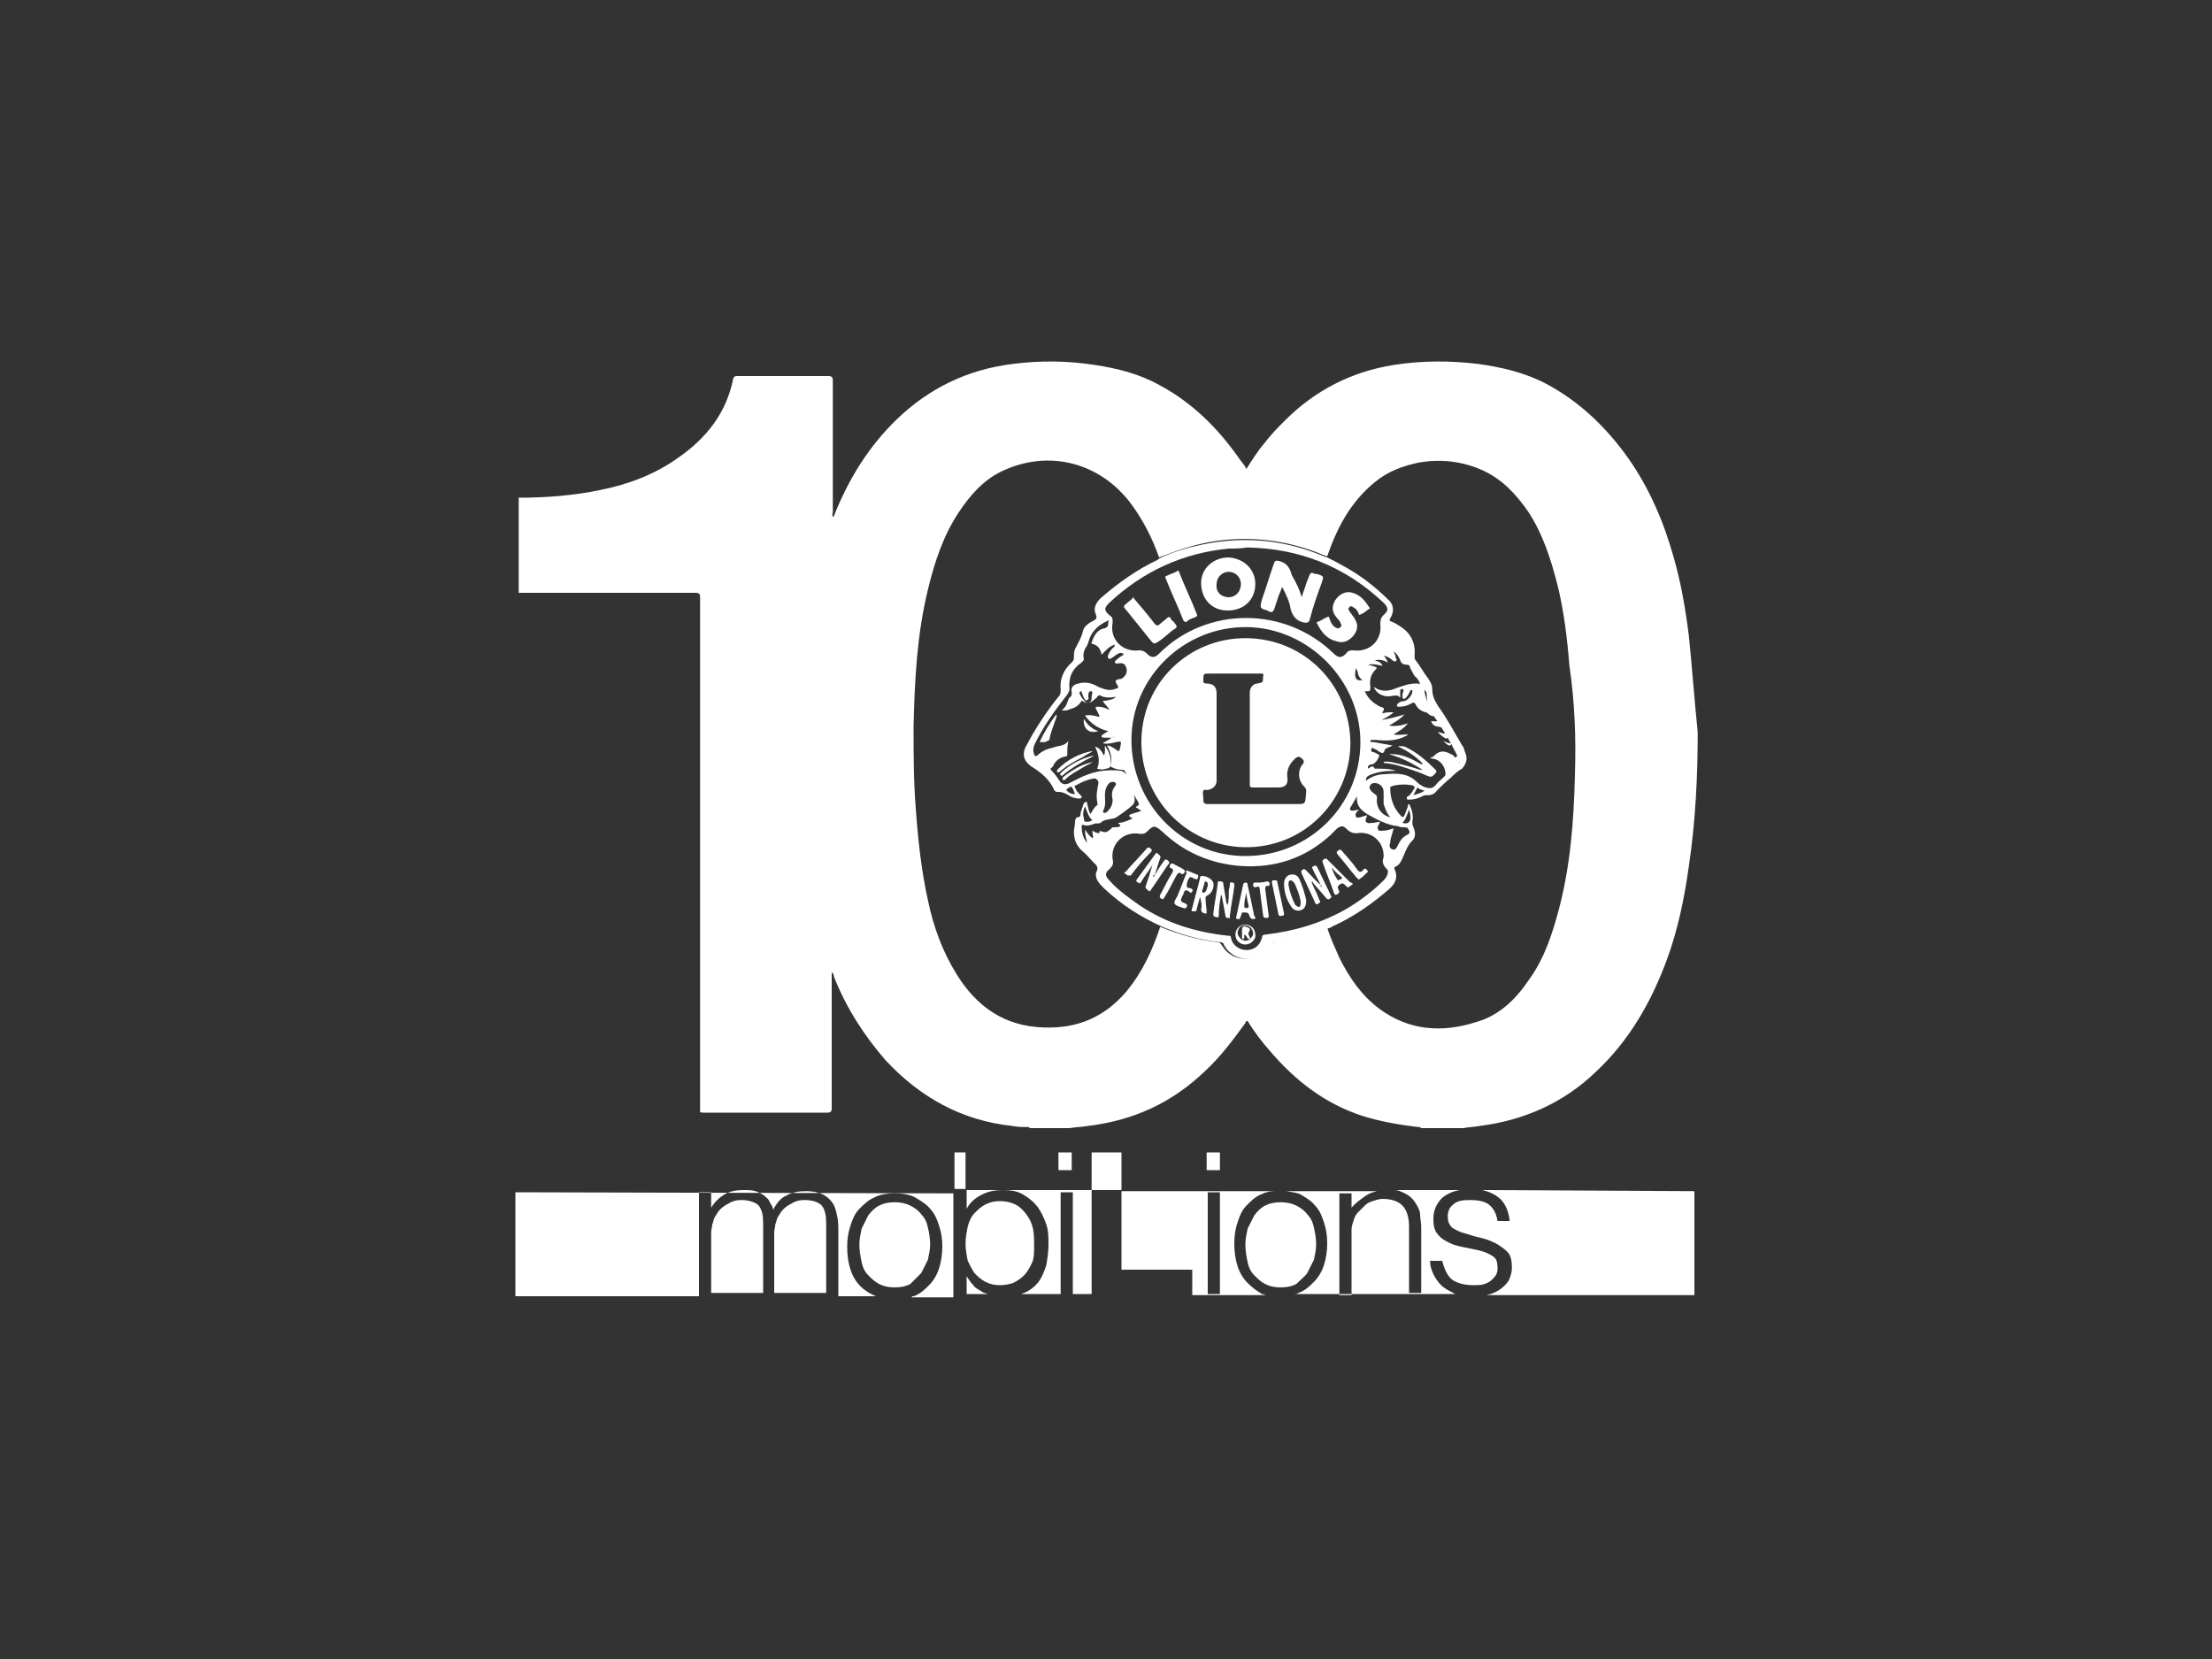 <?xml version="1.0" encoding="utf-8"?>
<!-- Generator: Adobe Illustrator 17.1.0, SVG Export Plug-In . SVG Version: 6.00 Build 0)  -->
<!DOCTYPE svg PUBLIC "-//W3C//DTD SVG 1.1//EN" "http://www.w3.org/Graphics/SVG/1.1/DTD/svg11.dtd">
<svg version="1.1" id="Layer_1" xmlns="http://www.w3.org/2000/svg" xmlns:xlink="http://www.w3.org/1999/xlink" x="0px" y="0px"
	 viewBox="0 0 200 150" enable-background="new 0 0 200 150" xml:space="preserve">
<rect x="0" y="0" width="200" height="150" fill="#333333" stroke="none"/>
<g>
	<path fill="#FFFFFF" d="M152.7,57.5c-0.3-2.4-0.7-4.8-1.4-7.2c-0.9-3.2-2.2-6.2-4.1-8.9c-2-2.8-4.4-5.1-7.4-6.7
		c-1.9-1-4-1.5-6.2-1.8c-2.5-0.3-5.1-0.3-7.6,0.1c-3.8,0.6-7.1,2.3-9.8,5c-0.7,0.7-1.3,1.3-1.9,2.1c-0.6,0.7-1.1,1.5-1.6,2.3
		c-0.2-0.4-0.5-0.7-0.7-1c-1.9-2.7-4.2-5-7.2-6.6c-1.8-1-3.8-1.5-5.8-1.8c-2.5-0.4-5-0.4-7.4-0.1c-4.1,0.5-7.6,2.2-10.5,5
		c-2.5,2.4-4.3,5.3-5.6,8.5c0,0.1-0.1,0.2-0.1,0.3c0,0,0,0-0.1,0c-0.1-0.1,0-0.3,0-0.4c0-4,0-8,0-11.9c0-0.3-0.1-0.4-0.4-0.4
		c-2.7,0-5.4,0-8.2,0c-0.2,0-0.3,0-0.4,0.2c-0.6,3.1-2.4,5.4-5,7.2c-2.1,1.5-4.5,2.4-7,2.9c-2.4,0.5-4.9,0.7-7.4,0.7
		c0,2.9,0,5.7,0,8.6c5.3,0,10.7,0,16,0c0.3,0,0.4,0.1,0.4,0.4c0,15.4,0,30.7,0,46.1c0,0.5-0.1,0.5,0.4,0.5c3.7,0,7.4,0,11.1,0
		c0.3,0,0.4-0.1,0.4-0.4c0-4,0-8,0-11.9c0-0.1,0-0.3,0-0.4c0.1,0.1,0.2,0.2,0.2,0.4c1.1,2.8,2.7,5.3,4.7,7.6
		c3.1,3.3,6.8,5.4,11.4,5.9c0.5,0.1,0.9,0.1,1.4,0.1c0.1,0,0.2,0,0.2,0.1c1.2,0,2.4,0,3.6,0c0.6-0.1,1.1-0.1,1.7-0.2
		c4.1-0.5,7.6-2.1,10.6-5c1.4-1.3,2.5-2.8,3.6-4.3c0-0.1,0.1-0.2,0.2-0.2c0.6,1,1.3,1.9,2,2.7c2.3,2.7,5,4.8,8.4,5.9
		c1.6,0.5,3.3,0.8,5,1c0.1,0,0.2,0,0.3,0.1c1.3,0,2.5,0,3.8,0c0.5-0.1,1-0.1,1.5-0.2c4-0.5,7.6-2.1,10.5-4.9c3-2.8,5-6.3,6.4-10.1
		c1-2.7,1.6-5.6,2-8.5c0.6-4,0.8-8.1,0.8-12.1C153.2,63.3,153,60.4,152.7,57.5z M142.4,70c-0.1,4.2-0.4,8.3-1.5,12.4
		c-0.6,2.2-1.3,4.3-2.6,6.1c-1.2,1.8-2.7,3.3-4.8,3.9c-3.1,1-6.1,0.8-8.8-1.2c-1.6-1.2-2.7-2.8-3.6-4.6c-0.4-0.9-0.8-1.8-1.1-2.7
		c-1.4,0.6-2.8,1-4.4,1.3c-0.1,0-0.1,0-0.2,0c-0.5,0-0.9,0.2-1.2,0.6c-0.9,1.3-2.9,1.1-3.7-0.3c-0.1-0.1-0.1-0.2-0.3-0.3
		c-1.8-0.2-3.6-0.7-5.3-1.4c-0.7,2.1-1.6,4.1-3.1,5.9c-2,2.3-4.4,3.3-7.4,3.2c-3.6-0.1-6.1-1.9-7.9-4.8c-1.3-2.1-2.1-4.3-2.6-6.7
		c-0.6-2.7-0.9-5.5-1.1-8.3c-0.2-2.5-0.2-4.9-0.2-7.4c0.1-4.2,0.3-8.3,1.3-12.4c0.6-2.5,1.4-4.9,2.8-7c1-1.5,2.2-2.9,3.9-3.7
		c4.2-2,8.9-0.8,11.7,3c1.1,1.5,1.9,3.1,2.5,4.8c1.5-0.6,3-1.1,4.6-1.4c3.5-0.6,7-0.2,10.3,1.2c0.1,0,0.2,0.1,0.3,0.1
		c0.9-2.6,2.1-4.9,4.3-6.7c1.2-1,2.6-1.5,4.1-1.8c1.9-0.3,3.8-0.1,5.6,0.7c1.8,0.8,3.1,2.2,4.2,3.8c1.3,2,2,4.2,2.6,6.5
		c0.6,2.4,0.9,4.9,1.1,7.4C142.4,63.6,142.5,66.8,142.4,70z"/>
	<g>
		<path fill="#FFFFFF" d="M132.5,68.1c-0.1-0.2-0.1-0.5-0.3-0.7c-0.7-1.2-1.4-2.5-2.2-3.6c-0.3-0.5-0.5-0.9-0.5-1.5
			c0-0.4-0.2-0.7-0.4-1c-0.4-0.5-0.7-1.1-1.1-1.6c-0.1-0.1-0.1-0.2-0.1-0.4c0.1-1.1-0.3-2-1.2-2.6c-0.3-0.2-0.6-0.4-0.9-0.5
			c-0.2-0.1-0.2-0.1-0.1-0.3c0.4-0.6,0.3-1.3-0.2-1.7c-0.6-0.6-1.3-1.2-2.1-1.8c-1.1-0.8-2.2-1.4-3.4-2c-0.1,0-0.2-0.1-0.3-0.1
			c-3.3-1.4-6.7-1.8-10.3-1.2c-1.6,0.3-3.2,0.7-4.6,1.4c0,0-0.1,0.1-0.1,0.1c-1.9,0.9-3.6,2.1-5.2,3.5c-0.4,0.4-0.7,0.9-0.4,1.5
			c0.1,0.3,0,0.4-0.2,0.5c-0.4,0.2-0.9,0.5-1,1c-0.1,0.5-0.4,1-0.6,1.4c-0.2,0.3-0.2,0.6-0.2,0.9c0,0.2,0,0.3-0.2,0.5
			c-0.7,0.6-1.1,1.5-1,2.4c0,0.3,0,0.5-0.2,0.7c-0.9,1.1-1.7,2.3-2.4,3.5c-0.2,0.4-0.4,0.7-0.6,1.1c-0.3,0.7-0.1,1.3,0.7,1.8
			c0.8,0.5,1.5,1.1,1.9,2c0.1,0.2,0.2,0.2,0.4,0.2c0.3,0,0.6,0.1,0.9,0.3c0.3,0.2,0.6,0.3,1,0.3c0.1,0,0.1,0,0.2-0.1
			c0-0.1,0-0.1-0.1-0.2c-0.2-0.2-0.4-0.4-0.5-0.7c-0.1-0.1,0-0.2,0.1-0.2c0.5-0.3,1-0.5,1.5-0.6c0.3-0.1,0.6,0.2,0.5,0.5
			c-0.1,0.5-0.2,1-0.1,1.6c0,0.1,0.1,0.2,0,0.3c-0.3,0.2-0.4,0.5-0.6,0.8c-0.2-0.3-0.2-0.6-0.3-0.9c0-0.1,0-0.2-0.1-0.2
			c-0.1,0-0.1,0.1-0.2,0.1c-0.1,0.3-0.2,0.6-0.3,0.9c0,0.2,0,0.4-0.3,0.4c-0.1,0-0.2,0.2-0.2,0.4c0,0.3-0.1,0.6-0.1,0.9
			c0,0.7,0.2,1.2,0.7,1.7c0.4,0.3,0.7,0.7,1,1c0.3,0.3,0.6,0.5,0.3,1c0,0,0,0,0,0c-0.1,0.6,0.3,1,0.7,1.4c1.6,1.5,3.3,2.6,5.3,3.5
			c1.7,0.7,3.4,1.2,5.3,1.4c0.2,0,0.2,0.1,0.3,0.3c0.8,1.4,2.7,1.6,3.7,0.3c0.3-0.5,0.7-0.6,1.2-0.6c0.1,0,0.1,0,0.2,0
			c1.5-0.2,2.9-0.7,4.4-1.3c0.1,0,0.2-0.1,0.2-0.1c2-0.9,3.7-2.1,5.3-3.5c0.5-0.5,0.7-1,0.4-1.7c0-0.1-0.1-0.1,0-0.2
			c0.5-0.2,0.6-0.6,0.8-1c0.2-0.5,0.4-1,0.8-1.4c0.3-0.3,0.3-0.7,0.1-1.2c-0.1-0.2-0.1-0.3-0.1-0.5c0.1-0.5,0-1-0.2-1.4
			c0-0.1-0.1-0.2-0.1-0.2c-0.1,0-0.1,0.1-0.1,0.2c-0.1,0.3-0.2,0.5-0.3,0.8c-0.1,0.2-0.2,0.2-0.3,0.1c-0.7-0.7-1-1.6-1-2.5
			c0-0.1,0-0.2,0.1-0.2c0.6-0.2,1.3-0.2,1.9-0.1c0.2,0.1,0.3,0.2,0.1,0.4c-0.1,0.2-0.3,0.5-0.5,0.6c-0.1,0-0.1,0.1-0.1,0.2
			c0,0.1,0.1,0.1,0.2,0.1c0.4,0,0.8-0.1,1.2-0.3c0.1-0.1,0.3-0.1,0.5-0.1c0.3,0,0.6-0.1,0.8-0.4c0.4-0.4,0.8-0.8,1.3-1.2
			c0.3-0.3,0.6-0.6,1-0.8C132.6,69,132.7,68.6,132.5,68.1z M100.3,54.5c3-2.8,6.6-4.5,10.8-4.9c0.5,0,1.1,0,1.7-0.1
			c4.7,0.1,8.8,1.7,12.3,5c0.4,0.4,0.5,0.7,0,1.1c-0.2,0.2-0.3,0.4-0.3,0.8c0.2,1.5-1,2.6-2.4,2.4c-0.3,0-0.5,0-0.7,0.3
			c-0.4,0.4-0.7,0.4-1.1,0c-4.4-4.3-11.5-4.3-15.8,0c-0.4,0.4-0.7,0.4-1.1,0c-0.2-0.2-0.4-0.3-0.7-0.3c-1.5,0.2-2.7-1-2.4-2.5
			c0-0.3,0-0.5-0.2-0.6C99.8,55.2,99.8,55,100.3,54.5z M122.6,60.4c0.1,0.2,0.2,0.4,0.2,0.6c0.1,0.2,0.2,0.4,0.4,0.5
			C122.6,61.6,122.4,61.3,122.6,60.4z M123,67.1c0,5.7-4.6,10.3-10.4,10.3c-5.7,0-10.3-4.7-10.3-10.5c0-5.7,4.8-10.3,10.5-10.2
			C118.3,56.8,123,61.5,123,67.1z M97.2,71.8c-0.3,0-0.6-0.1-0.8-0.4C96.9,71,96.9,71,97.2,71.8z M98.1,72.9
			c0.2,0.5,0.3,0.9,0.6,1.2c0,0,0.1,0.1,0,0.1c-0.2,0.1-0.3,0.1-0.5,0.1c-0.2,0-0.2-0.2-0.2-0.3C97.9,73.7,97.9,73.4,98.1,72.9z
			 M99.7,75.2c-0.1,0-0.3-0.2-0.3,0.1c0,0.1-0.1,0-0.2,0c-0.1,0-0.3-0.1-0.4-0.2c-0.1,0.2,0.1,0.5,0,0.7c-0.3-0.2-0.5-0.5-0.7-0.8
			c0,0.5,0.1,0.8,0.2,1.2c-0.4-0.4-0.5-1-0.5-1.5c0-0.2,0.1-0.1,0.2-0.1c0.3,0.1,0.6,0,0.9-0.1c0.2-0.1,0.4,0,0.6-0.1
			c0.3-0.3,0.7-0.3,1.2-0.4c0.2,0,1.5-1,1.7-1.2c0.1-0.1,0.2-0.3,0.2-0.5c-0.1-0.8-0.3-1.6-0.8-2.3c-0.1-0.2-0.2-0.2-0.4-0.3
			c-1.5-0.2-2.8,0.1-4.1,0.8c-0.2,0.1-0.4,0.2-0.6,0.3c-0.4,0.2-0.7,0.1-0.9-0.2c-0.2-0.3-0.4-0.6-0.7-0.9c-0.1-0.1-0.2-0.2,0-0.3
			c0,0,0.1-0.1,0.1-0.1c0.2-0.5,0.6-0.8,1.1-0.9c0.1,0,0.2,0,0.2-0.2c0-0.4,0-0.8,0.1-1.2c-0.4,0.5-0.9,0.4-1.4,0.6
			c-0.5,0.1-1,0.3-1.4,0.7c-0.2,0.1-0.2,0.1-0.3-0.1c-0.1-0.3-0.1-0.5,0-0.8c0.8-1.7,1.9-3.2,3-4.6c0.1-0.2,0.2-0.3,0.2-0.5
			c-0.1-1,0.2-1.8,1.1-2.4c0.1-0.1,0.2-0.2,0.2-0.3c-0.1-0.4,0-0.8,0.2-1.1c0.1-0.1,0.1-0.2,0.2-0.4c0.2-0.9,0.8-1.5,1.6-1.9
			c0.1,0,0.1-0.1,0.2-0.1c0.1,0,0,0.1,0,0.2c0,0.2,0,0.4-0.3,0.5c-0.7,0.1-1,0.7-1.2,1.3c0,0,0,0.1,0,0.1c0,0,0,0,0,0
			c0.5,0.1,0.8,0.4,0.9,1c0.4-0.4,0.7-0.8,1.2-0.9c0,0.2-0.1,0.2-0.2,0.3c-0.2,0.2-0.3,0.4-0.4,0.6c0,0.1-0.1,0.2,0,0.3
			c0.1,0.1,0.2,0.1,0.3,0c0.2-0.1,0.4-0.3,0.6-0.4c0.2-0.1,0.4-0.1,0.5,0.1c-0.2,0.1-0.5,0.3-0.7,0.5c-0.1,0.1-0.1,0.1-0.1,0.2
			c0.1,0.1,0.1,0.1,0.2,0.1c0.5-0.1,0.7,0,0.8,0.3c0.2,0.4,0,0.8-0.3,1c-0.1,0.1-0.2,0.1-0.3,0.1c-0.4,0.1-0.4,0.2-0.2,0.5
			c0.2,0.3,0.1,0.3-0.2,0.4c-0.5,0.2-1,0-1.5-0.2c-0.5-0.3-1.1-0.5-1.8-0.3c-0.5,0.1-0.7,0.4-0.6,0.8c0,0.2,0,0.3-0.1,0.4
			c-0.2,0.1-0.2,0.3-0.3,0.5c-0.1,0.3-0.2,0.5-0.5,0.7c0.3,0.1,0.6,0,0.8-0.1c0.4-0.1,0.7-0.3,0.9-0.6c0.1-0.1,0.1-0.2,0.2-0.1
			c0.4,0.3,0.8,0.1,1.1-0.2c0.1-0.1,0.2-0.1,0.2-0.2c0.1-0.1,0.2-0.2,0.3-0.1c0.4,0.2,0.9,0.2,1.4,0.1c-0.3,0.3-0.7,0.3-1.2,0.4
			c0.2,0.3,0.5,0.5,0.6,0.8c-0.3-0.2-0.7-0.3-1-0.3c-0.2,0-0.3,0-0.2,0.2c0.1,0.2,0.2,0.4,0.3,0.6c0,0,0,0.1,0,0.1c0,0,0,0-0.1,0
			c-0.4-0.1-0.8-0.2-1.2-0.1c0.5,0.7,1.2,1.2,2.1,1.4c-0.1,0.1-0.2,0.1-0.3,0.2c-0.1,0.1-0.3,0.1-0.3,0.3c0,0.1,0.2,0.1,0.4,0.1
			c0.2,0,0.3,0,0.5,0c-0.2,0.2-0.5,0.3-0.8,0.5c0.4,0.1,0.8,0,1.2-0.1c0.5-0.1,0.5-0.1,0.4,0.4c-0.1,0.5-0.1,0.5-0.5,0.2
			c-0.2-0.1-0.4-0.3-0.7-0.3c0.3,0.6,0.5,1.1,0.3,1.8c0,0.1,0.1,0.2,0.2,0.2c0.2,0.1,0.5,0.2,0.8,0.2c0.3,0,0.3,0.1,0.4,0.3
			c0.2,0.9,0.6,1.8,1.1,2.6c0.1,0.2,0.1,0.3-0.1,0.4c0,0-0.1,0-0.1,0.1c0.2,0.1,0.3,0.2,0.5,0.3c-0.4,0.2-0.8,0.2-1.1,0.4
			c0,0.2,0.2,0.2,0.3,0.3c-0.4,0.2-0.9,0.4-1.3,0.4c0,0.1,0.2,0.1,0.2,0.3c-0.2,0.1-0.4,0.1-0.6,0.1c-0.1,0-0.2,0-0.2,0.1
			C100.1,75.2,100.1,75.3,99.7,75.2z M99.9,71.9c0-0.4,0.1-0.8,0.4-1.1c0.1-0.1,0.2-0.1,0.4-0.1c0.1,0,0.2,0.1,0.2,0.2
			c0,0,0,0.1-0.1,0.2c-0.3,0.4-0.3,0.8-0.2,1.2c0,0.5-0.2,0.8-0.5,1.1c-0.1,0.1-0.2,0.1-0.3,0.1c-0.1-0.1-0.1-0.2,0-0.3
			C100,72.7,99.9,72.3,99.9,71.9z M98.4,63c0-0.2,0-0.5,0.2-0.5c0.3,0,0.1,0.3,0.1,0.5c0,0.2,0,0.4-0.2,0.5c-0.2,0.1-0.4,0-0.5-0.2
			c-0.2-0.2-0.3-0.4-0.4-0.6c0-0.1,0-0.1,0.1-0.2c0.1,0,0.1,0,0.1,0.1c0.1,0.2,0.1,0.3,0.2,0.5c0.1,0.1,0.1,0.3,0.3,0.2
			C98.5,63.2,98.4,63,98.4,63z M100.7,66.6C100.7,66.7,100.6,66.7,100.7,66.6C100.6,66.7,100.6,66.6,100.7,66.6
			C100.6,66.6,100.7,66.6,100.7,66.6C100.7,66.6,100.7,66.6,100.7,66.6z M125.1,79.6c-1,1-2.2,1.9-3.4,2.6c-2.3,1.3-4.7,2-7.3,2.3
			c-0.2,0-0.3,0.1-0.3,0.3c-0.2,0.7-0.7,1.1-1.4,1.1c-0.7,0-1.3-0.5-1.4-1.1c0-0.2-0.1-0.2-0.3-0.2c-2.8-0.3-5.5-1.1-7.9-2.7
			c-1-0.7-2-1.4-2.8-2.3c-0.4-0.4-0.4-0.7,0-1c0.3-0.3,0.4-0.5,0.3-0.9c-0.2-1.4,1-2.6,2.5-2.3c0.2,0,0.4,0,0.6-0.2
			c0.6-0.6,0.7-0.6,1.4,0c2,1.9,4.4,2.9,7.1,3.1c3.1,0.2,5.8-0.7,8.1-2.8c0.2-0.2,0.4-0.4,0.6-0.6c0.3-0.2,0.5-0.3,0.8,0
			c0.4,0.4,0.7,0.5,1.3,0.4c0.6,0,1.1,0.2,1.5,0.6c0.4,0.4,0.6,0.9,0.6,1.5c0,0,0,0,0,0.1c-0.2,0.5,0,0.8,0.4,1.2
			C125.5,79,125.4,79.3,125.1,79.6z M127.4,73.2c0.3,0.9,0.1,1.4-0.6,1.2C127.1,74.1,127.2,73.7,127.4,73.2z M127,74.8
			c0.3,0,0.3,0.1,0.4,0.3c0.1,0.2,0,0.3-0.2,0.4c-0.4,0.2-0.6,0.5-0.8,0.9c-0.1,0.2-0.2,0.5-0.5,0.4c-0.3-0.1-0.3-0.4-0.2-0.6
			c0-0.4,0.2-0.8,0.3-1.3c-0.3,0.1-0.6,0.2-0.9,0.2c-0.2,0-0.4,0.1-0.5-0.1c-0.1-0.2,0-0.3,0.1-0.5c0,0,0-0.1,0.1-0.2
			c-0.2,0-0.5,0.1-0.7,0.1c-0.2,0-0.4,0.1-0.6-0.1c-0.1-0.2,0.1-0.4,0.1-0.6c-0.2,0.1-0.4,0.1-0.6,0.2c-0.2,0-0.4,0.1-0.4-0.1
			c-0.1-0.2,0-0.3,0.1-0.4c0-0.1,0.1-0.1,0.2-0.2c-0.2,0-0.4,0.1-0.6,0.1c-0.2,0-0.3-0.1-0.2-0.3c0.2-0.3,0.4-0.7,0.6-1
			c-0.1,0.8,0.3,1.2,0.9,1.6c0.9,0.5,1.8,1,2.8,1.1C126.6,74.8,126.8,74.8,127,74.8z M125.7,73.9c-0.8-0.2-1.3-0.9-1.2-1.7
			c0-0.2,0-0.3-0.2-0.4c-0.1-0.1-0.3-0.2-0.4-0.4c-0.1-0.1-0.1-0.3,0-0.4c0.1-0.2,0.3-0.2,0.4-0.2c0.4,0,0.8,0.3,0.8,0.8
			c0,0.4,0,0.7,0,1.1C125.3,73.2,125.3,73.4,125.7,73.9z M127.8,71.9c0.1-0.2,0.2-0.4,0.3-0.6c0.1-0.1,0.1-0.1,0.2,0
			c0.1,0.1,0.3,0.1,0.5,0.2C128.5,71.7,128.1,71.8,127.8,71.9z M131.6,68.5c0,0-0.1,0-0.1-0.1c-0.1-0.1-0.2-0.2-0.3-0.2
			c-0.5-0.3-1-0.4-1.5,0.1c-0.1,0.1-0.2,0.2-0.4,0.2c0.1,0.1,0.2,0.1,0.3,0.1c0.6,0.1,1.1,0.7,1.1,1.4c0,0.1-0.1,0.2-0.1,0.2
			c-0.3,0.3-0.6,0.5-0.8,0.8c-0.3,0.3-0.5,0.3-0.9,0.2c-0.3-0.1-0.6-0.3-0.8-0.5c-0.8-0.8-1.8-0.8-2.9-0.7c-0.6,0-1.2,0.2-1.7,0.6
			c0-0.3,0.1-0.4,0.3-0.5c0.7-0.3,1.4-0.4,2.1-0.4c0.1,0,0.2,0,0.3,0c-0.5-0.2-1.1-0.2-1.6-0.2c-0.1,0-0.3,0-0.3,0
			c-0.2-0.4-0.4-0.1-0.6,0c-0.1-0.3,0.2-0.4,0.4-0.4c0.3-0.1,0.6-0.6,0.6-0.8c0-0.1-0.1-0.1-0.1-0.1c-0.2-0.1-0.3-0.2-0.5-0.2
			c-0.2-0.1-0.1-0.2-0.1-0.3c0.1-0.2,0.2,0,0.2,0c0.1,0,0.3,0.1,0.4,0.2c0.2,0.1,0.5,0.4,0.6-0.1c0.1-0.2,0.4-0.2,0.7-0.4
			c-0.6-0.1-1.1-0.2-1.7-0.3c-0.1,0-0.1,0-0.2,0c-0.1,0-0.1-0.1-0.1-0.1c0-0.1,0.1-0.1,0.1-0.1c0.1,0,0.3,0,0.4,0
			c1,0.1,1.9,0.1,2.8-0.4c0,0,0.1-0.1,0.1-0.1c-0.4,0-0.8,0.1-1.3,0c0.5-0.3,0.9-0.5,1.3-1c-0.6,0.2-1.1,0.3-1.7,0.2
			c0.5-0.3,0.9-0.5,1.4-1c-0.7,0.2-1.4,0.4-2.1,0.5c0.4-0.2,0.8-0.4,1.1-0.7c-0.4,0-0.7,0-1,0.1c0,0,0-0.1,0-0.1
			c0.2-0.3,0.2-0.4-0.2-0.5c-0.6-0.3-1.1-0.7-1.4-1.4c0,0,0,0,0.1,0c0.4,0,0.4,0,0.4-0.4c-0.1-0.8,0.1-1.2,0.6-1.7
			c-0.2-0.2-0.5-0.2-0.8-0.3c0.4-0.1,0.8,0,1.3,0.1c-0.1-0.3-0.4-0.4-0.7-0.5c0.5-0.1,0.8,0,1.2,0.2c-0.1-0.2-0.2-0.4-0.3-0.5
			c0,0,0-0.1-0.1-0.1c0.1,0,0.1,0,0.1,0c0.3,0.1,0.5,0.2,0.7,0.4c0.1,0.1,0.2,0.1,0.3,0.1c0.1-0.1,0.1-0.2,0-0.3
			c0-0.2-0.1-0.4-0.2-0.6c0,0,0,0,0,0c0,0,0,0,0,0c0,0,0,0,0,0c0,0,0,0,0,0c0,0,0,0,0,0c0,0,0,0,0,0c0,0,0,0,0,0
			c0.3,0.2,0.5,0.5,0.6,0.8c0.1,0.3,0.3,0.4,0.6,0.4c0.2,0,0.3,0.1,0.3,0.3c0.2,0.3,0.3,0.7,0.6,0.9c0.1,0.1,0.1,0.2,0.2,0.3
			c0.1,0.3,0.3,0.6,0.6,0.9c0.1,0.1,0.1,0.2,0.1,0.4c0,0.7,0.2,1.3,0.6,1.8c0.8,1.1,1.5,2.3,2.1,3.5c0.1,0.3,0.3,0.6,0.3,0.9
			C131.9,68.5,131.8,68.2,131.6,68.5z"/>
		<path fill-rule="evenodd" clip-rule="evenodd" fill="#FFFFFF" d="M112.6,85.4c-0.5,0-0.9-0.4-0.9-0.9c0-0.5,0.4-0.9,0.9-0.9
			c0.5,0,0.9,0.4,0.9,0.9C113.6,84.9,113.1,85.4,112.6,85.4z M112.5,84.5c0,0.1,0,0.2,0,0.2c0,0.1,0,0.2-0.1,0.2
			c-0.1,0-0.1-0.1-0.1-0.2c0-0.2,0-0.4,0-0.6c0-0.3,0.1-0.4,0.4-0.3c0.3,0.1,0.4,0.2,0.2,0.5c-0.1,0.2,0.1,0.3,0.1,0.5
			c0,0,0.1,0.1,0.1,0c0.1-0.1,0.2-0.2,0.2-0.4c0-0.3-0.2-0.6-0.5-0.7c-0.3-0.1-0.7,0-0.8,0.3c-0.2,0.3-0.1,0.6,0.2,0.9
			c0.3,0.2,0.5,0.2,0.9,0C112.7,85,112.8,84.6,112.5,84.5z"/>
		<g>
			<path fill-rule="evenodd" clip-rule="evenodd" fill="#FFFFFF" d="M119.4,80c-0.2-0.5-0.5-0.9-0.7-1.4c-0.1-0.2-0.1-0.2,0.1-0.3
				c0.2-0.1,0.2,0,0.3,0.1c0.4,0.8,0.8,1.7,1.2,2.5c0,0.1,0.2,0.2,0,0.3c-0.1,0.1-0.2,0.2-0.4,0c-0.4-0.5-0.8-0.9-1.2-1.4
				c0,0,0-0.1-0.1-0.1c0,0,0,0.1,0,0.1c0.2,0.5,0.5,1,0.7,1.6c0.1,0.1,0.1,0.2-0.1,0.3c-0.2,0.1-0.2,0.1-0.3-0.1
				c-0.4-0.9-0.8-1.7-1.2-2.6c0-0.1-0.1-0.2,0-0.3c0.1-0.1,0.2-0.2,0.4,0C118.6,79.2,119,79.7,119.4,80c0,0.1,0,0.2,0.1,0.2
				C119.5,80.1,119.5,80.1,119.4,80z"/>
			<path fill-rule="evenodd" clip-rule="evenodd" fill="#FFFFFF" d="M111,81.9c0.1-0.5,0.1-0.9,0.1-1.3c0-0.2,0.1-0.4,0.1-0.6
				c0-0.1,0-0.3,0.2-0.2c0.2,0,0.2,0.1,0.2,0.3c-0.1,0.9-0.3,1.8-0.4,2.7c0,0.1,0,0.3-0.1,0.2c-0.1,0-0.3,0-0.3-0.2
				c-0.1-0.6-0.2-1.1-0.3-1.6c0-0.1,0-0.2-0.1-0.3c-0.1,0.6-0.2,1.2-0.2,1.8c0,0.2,0,0.3-0.3,0.2c-0.2,0-0.2-0.2-0.2-0.3
				c0.1-0.9,0.3-1.8,0.4-2.7c0-0.1,0-0.3,0.2-0.2c0.2,0,0.3,0,0.3,0.2c0.1,0.6,0.2,1.2,0.3,1.8C111,81.7,111,81.8,111,81.9z"/>
			<path fill-rule="evenodd" clip-rule="evenodd" fill="#FFFFFF" d="M104.3,79.3c0.3-0.5,0.6-1,0.9-1.4c0.1-0.1,0.1-0.3,0.4-0.1
				c0.2,0.2,0.1,0.3,0,0.4c-0.5,0.7-1,1.5-1.5,2.2c-0.1,0.1-0.1,0.3-0.3,0.1c-0.1-0.1-0.3-0.2-0.2-0.4c0.2-0.6,0.4-1.2,0.6-1.9
				c-0.3,0.5-0.7,1-1,1.5c-0.1,0.2-0.2,0.2-0.3,0.1c-0.2-0.1-0.2-0.2-0.1-0.3c0.5-0.7,1.1-1.5,1.6-2.2c0.1-0.1,0.1-0.3,0.3-0.1
				c0.1,0.1,0.3,0.2,0.2,0.4c-0.2,0.5-0.3,1-0.5,1.5C104.3,79.1,104.2,79.2,104.3,79.3z"/>
			<path fill-rule="evenodd" clip-rule="evenodd" fill="#FFFFFF" d="M118.1,81.4c0,0.6-0.2,0.8-0.5,0.9c-0.3,0.1-0.7,0-0.9-0.4
				c-0.4-0.6-0.6-1.3-0.6-2c0-0.4,0.2-0.7,0.5-0.8c0.4-0.1,0.7,0,0.9,0.4C117.8,80.2,118,80.9,118.1,81.4z M117.6,81.6
				c0-0.4-0.4-1.5-0.6-1.8c-0.1-0.1-0.2-0.2-0.3-0.2c-0.2,0-0.2,0.2-0.2,0.4c0.1,0.6,0.3,1.2,0.6,1.8c0.1,0.1,0.2,0.2,0.4,0.2
				C117.6,81.9,117.6,81.7,117.6,81.6z"/>
			<path fill-rule="evenodd" clip-rule="evenodd" fill="#FFFFFF" d="M108.5,81.1c-0.1,0.4-0.2,0.7-0.3,1.1c0,0.2-0.1,0.2-0.3,0.2
				c-0.2,0-0.2-0.1-0.1-0.3c0.2-0.9,0.5-1.8,0.7-2.7c0-0.1,0-0.2,0.2-0.2c0.4,0,0.9,0.3,1,0.6c0.1,0.4-0.1,1-0.6,1.2
				c-0.1,0.1-0.1,0.1-0.1,0.2c0,0.5,0.1,0.9,0.1,1.4c-0.3,0-0.5-0.1-0.5-0.4C108.7,81.9,108.6,81.5,108.5,81.1
				C108.6,81.1,108.5,81.1,108.5,81.1z M109.2,80.1c0-0.1,0-0.1,0-0.2c0-0.1-0.1-0.2-0.2-0.2c-0.1,0-0.1,0.1-0.1,0.2
				c-0.1,0.2-0.1,0.4-0.2,0.6c0,0.1,0,0.1,0,0.2c0.1,0,0.1,0,0.2,0C109.1,80.6,109.1,80.3,109.2,80.1z"/>
			<path fill-rule="evenodd" clip-rule="evenodd" fill="#FFFFFF" d="M122.3,79.9c0,0.1-0.1,0.1-0.2,0.2c-0.1,0-0.1,0.2-0.3,0.1
				c0,0-0.1-0.1-0.1-0.1c-0.3-0.3-0.4-0.3-0.7,0c-0.1,0.1,0,0.2,0,0.3c0,0.1,0.2,0.2,0,0.4c-0.2,0.1-0.3,0.2-0.4-0.1
				c-0.3-0.9-0.7-1.8-1-2.7c0-0.1-0.1-0.2,0.1-0.3c0.1-0.1,0.2-0.1,0.3,0c0.7,0.7,1.4,1.4,2.1,2.1C122.3,79.8,122.3,79.9,122.3,79.9
				z M120.4,78.4C120.4,78.4,120.3,78.4,120.4,78.4c0.1,0.4,0.3,0.8,0.5,1.1c0.1,0.2,0.2,0,0.3,0c0.1,0,0.2-0.1,0.1-0.2
				C120.9,79,120.6,78.7,120.4,78.4z"/>
			<path fill-rule="evenodd" clip-rule="evenodd" fill="#FFFFFF" d="M113.3,83.1c-0.2,0-0.2-0.1-0.3-0.2c-0.1-0.4-0.2-0.4-0.6-0.4
				c-0.2,0-0.1,0.2-0.2,0.3c-0.1,0.1,0,0.3-0.2,0.3c-0.2,0-0.3,0-0.2-0.3c0.2-0.9,0.4-1.9,0.6-2.8c0-0.1,0.1-0.2,0.2-0.2
				c0.2,0,0.2,0.1,0.2,0.2c0.2,0.9,0.4,1.8,0.6,2.8C113.6,83,113.5,83.1,113.3,83.1z M112.7,80.7C112.6,80.7,112.6,80.7,112.7,80.7
				c-0.1,0.4-0.2,0.8-0.2,1.2c0,0.2,0.1,0.2,0.2,0.2c0.1,0,0.2,0,0.2-0.2C112.8,81.5,112.7,81.1,112.7,80.7z"/>
			<path fill-rule="evenodd" clip-rule="evenodd" fill="#FFFFFF" d="M107.3,78.7c0.3,0.1,0.7,0.3,1,0.4c0.1,0.1,0,0.2,0,0.3
				c0,0.1-0.1,0.1-0.2,0.1c0,0,0,0,0,0c-0.2-0.1-0.4-0.2-0.5-0.2c-0.2,0.2-0.3,0.5-0.3,0.8c0,0.2,0.2,0.2,0.3,0.2
				c0.2,0.1,0.3,0.1,0.2,0.3c-0.1,0.2-0.2,0.1-0.3,0c-0.3-0.2-0.4-0.1-0.5,0.2c0,0.1,0,0.1-0.1,0.2c-0.2,0.5-0.2,0.5,0.3,0.7
				c0.1,0.1,0.2,0.1,0.1,0.3c-0.1,0.2-0.2,0.1-0.3,0.1c-0.3-0.1-0.7-0.2-0.8-0.4c-0.1-0.2,0.2-0.5,0.3-0.8c0.3-0.7,0.5-1.3,0.8-2
				C107.2,78.8,107.2,78.8,107.3,78.7z"/>
			<path fill-rule="evenodd" clip-rule="evenodd" fill="#FFFFFF" d="M105.2,81.3c-0.3,0-0.4-0.2-0.3-0.4c0.4-0.7,0.7-1.4,1.1-2
				c0.1-0.2,0.1-0.3-0.1-0.4c-0.1,0-0.2-0.1-0.1-0.3c0.1-0.2,0.2-0.1,0.3-0.1c0.3,0.2,0.6,0.3,0.9,0.5c0.1,0.1,0.2,0.1,0.1,0.3
				c-0.1,0.1-0.2,0.2-0.3,0.1c-0.2-0.2-0.3,0-0.4,0.1c-0.4,0.7-0.7,1.4-1.1,2C105.2,81.2,105.2,81.3,105.2,81.3z"/>
			<path fill-rule="evenodd" clip-rule="evenodd" fill="#FFFFFF" d="M114.5,79.7c0.1,0,0.3,0,0.3,0.2c0,0.2-0.1,0.2-0.2,0.2
				c-0.2,0-0.2,0.1-0.2,0.3c0.1,0.8,0.2,1.5,0.3,2.3c0,0.1,0.1,0.3-0.2,0.3c-0.2,0-0.3-0.1-0.3-0.3c-0.1-0.8-0.2-1.5-0.3-2.3
				c0-0.2-0.1-0.3-0.3-0.2c-0.1,0-0.3,0.1-0.3-0.2c0-0.2,0.1-0.2,0.2-0.2C113.9,79.8,114.2,79.8,114.5,79.7z"/>
			<path fill-rule="evenodd" clip-rule="evenodd" fill="#FFFFFF" d="M123.7,78.8C123.7,78.8,123.7,78.8,123.7,78.8
				c-0.3,0.3-0.5,0.5-0.8,0.7c-0.1,0.1-0.1-0.1-0.2-0.1c-0.6-0.7-1.2-1.5-1.8-2.2c-0.1-0.2,0-0.2,0.1-0.3c0.1-0.1,0.2-0.1,0.3,0
				c0.5,0.6,1,1.1,1.4,1.7c0.2,0.3,0.4,0.3,0.6,0C123.4,78.5,123.5,78.5,123.7,78.8C123.6,78.8,123.6,78.8,123.7,78.8z"/>
			<path fill-rule="evenodd" clip-rule="evenodd" fill="#FFFFFF" d="M102,79.2c-0.1-0.1-0.2-0.2-0.3-0.2c-0.1-0.1,0-0.1,0.1-0.2
				c0.6-0.7,1.3-1.4,1.9-2.1c0.1-0.1,0.2-0.1,0.3,0c0.1,0.1,0.2,0.1,0.1,0.3c-0.7,0.7-1.3,1.4-1.9,2.2
				C102.1,79.1,102.1,79.1,102,79.2z"/>
			<path fill-rule="evenodd" clip-rule="evenodd" fill="#FFFFFF" d="M115.3,79.6c0.2,0,0.2,0.1,0.2,0.2c0.2,0.9,0.4,1.9,0.6,2.8
				c0,0.2-0.1,0.2-0.2,0.2c-0.1,0-0.2,0.1-0.3-0.1c-0.2-1-0.4-1.9-0.6-2.9C115,79.5,115.2,79.6,115.3,79.6z"/>
		</g>
		<path fill-rule="evenodd" clip-rule="evenodd" fill="#FFFFFF" d="M117.7,54c0.1-0.4,0.2-0.6,0.3-0.9c0.1-0.4,0.3-0.8,0.4-1.1
			c0.1-0.2,0.1-0.2,0.3-0.2c0.1,0.1,0.3,0.1,0.4,0.1c0.6,0.2,0.6,0.2,0.4,0.8c-0.4,1.1-0.8,2.2-1.1,3.4c-0.1,0.2-0.2,0.2-0.4,0.2
			c-0.7-0.1-1.1-0.5-1.3-1.2c-0.1-0.7-0.4-1.3-0.7-1.9c0,0,0,0-0.1-0.1c-0.1,0.4-0.3,0.7-0.4,1.1c-0.1,0.3-0.2,0.6-0.3,0.9
			c-0.1,0.2-0.2,0.3-0.4,0.2c-0.1,0-0.2-0.1-0.2-0.1c-0.7-0.2-0.7-0.2-0.5-1c0.4-1.1,0.7-2.2,1.1-3.3c0.1-0.2,0.1-0.2,0.3-0.2
			c0.7,0.1,1.1,0.5,1.3,1.3C117.2,52.7,117.5,53.3,117.7,54z"/>
		<path fill-rule="evenodd" clip-rule="evenodd" fill="#FFFFFF" d="M113.5,52.8c0,1.4-1,2.4-2.5,2.4c-1.4,0-2.4-1-2.4-2.5
			c0-1.3,1.1-2.3,2.5-2.3C112.5,50.5,113.5,51.5,113.5,52.8z M111.1,54c0.6,0,1.1-0.5,1.1-1.2c0-0.6-0.5-1.1-1.1-1.1
			c-0.6,0-1.1,0.5-1.1,1.1C109.9,53.5,110.4,54,111.1,54z"/>
		<path fill-rule="evenodd" clip-rule="evenodd" fill="#FFFFFF" d="M122.9,55.6c-0.1-0.2-0.2-0.5-0.4-0.6c-0.2-0.1-0.3-0.3-0.5-0.1
			c-0.2,0.2,0,0.3,0.1,0.5c0.1,0.1,0.2,0.3,0.3,0.4c0.4,0.6,0.4,1,0.1,1.5c-0.4,0.6-1,0.9-1.6,0.7c-0.9-0.2-1.4-0.8-1.8-1.6
			c-0.1-0.1,0-0.2,0.1-0.2c0.3-0.1,0.5-0.3,0.8-0.4c0.1-0.1,0.2,0,0.2,0.1c0.1,0.3,0.2,0.6,0.5,0.8c0.2,0.1,0.3,0.2,0.5,0
			c0.2-0.2,0-0.3,0-0.4c-0.1-0.2-0.2-0.3-0.3-0.4c-0.5-0.6-0.5-1-0.2-1.6c0.4-0.6,1-0.9,1.6-0.7c0.7,0.2,1.1,0.7,1.5,1.3
			c0.1,0.1,0,0.2-0.1,0.2C123.5,55.3,123.2,55.5,122.9,55.6z"/>
		<path fill-rule="evenodd" clip-rule="evenodd" fill="#FFFFFF" d="M102.4,54c0.1,0,0.1,0.1,0.2,0.2c0.6,0.7,1.2,1.4,1.8,2.2
			c0.2,0.2,0.3,0.2,0.5,0c0.2-0.2,0.4-0.3,0.6-0.5c0.2-0.2,0.3-0.1,0.4,0.1c0,0.1,0.1,0.1,0.2,0.2c0.4,0.5,0.4,0.5-0.1,0.8
			c-0.5,0.4-0.9,0.8-1.4,1.1c-0.2,0.1-0.2,0.1-0.4,0c-0.8-1-1.7-2.1-2.5-3.1c-0.1-0.1-0.1-0.2,0-0.3c0.2-0.2,0.5-0.4,0.7-0.6
			C102.4,54.1,102.4,54,102.4,54z"/>
		<path fill-rule="evenodd" clip-rule="evenodd" fill="#FFFFFF" d="M106.5,51.6c0.1,0,0.1,0.1,0.1,0.1c0.5,1.3,1.1,2.5,1.6,3.8
			c0.1,0.2,0,0.2-0.1,0.3c-0.3,0.1-0.6,0.2-0.8,0.4c-0.1,0.1-0.2,0-0.3-0.1c-0.5-1.3-1.1-2.5-1.6-3.8c0-0.1-0.1-0.1,0-0.2
			C105.8,51.9,106.2,51.8,106.5,51.6z"/>
		<g>
			<path fill-rule="evenodd" clip-rule="evenodd" fill="#FFFFFF" d="M99.2,69.5c0.3-0.7,0.1-1.4-0.2-2c0.3,0.1,0.5,0.2,0.8,0.8
				c0.1-0.1,0.1-0.3,0.1-0.4c0-0.1,0-0.3,0-0.5c0.4,0.6,0.6,1.1,0.5,1.8c0,0.2-0.2,0.3-0.4,0.3C99.7,69.6,99.5,69.6,99.2,69.5z"/>
			<path fill-rule="evenodd" clip-rule="evenodd" fill="#FFFFFF" d="M94,67.1c0.4-0.9,0.9-1.7,1.5-2.5c0.1,0.1,0,0.2,0,0.3
				c-0.2,0.6-0.5,1.3-0.6,1.9c0,0.2-0.3,0.2-0.4,0.3C94.3,67.1,94.2,67.1,94,67.1z"/>
			<path fill-rule="evenodd" clip-rule="evenodd" fill="#FFFFFF" d="M98.8,67.9c-0.2,0.2-0.6,0.3-0.8,0.5c-0.8,0.4-1.5,0.8-2.1,1.3
				c-0.1,0.1-0.2,0.2-0.3,0.1c-0.1-0.1,0-0.2,0.1-0.3C96.5,68.7,97.6,68.1,98.8,67.9z"/>
			<path fill-rule="evenodd" clip-rule="evenodd" fill="#FFFFFF" d="M98.9,68.3c-0.2,0.2-0.5,0.3-0.7,0.4c-0.7,0.4-1.4,0.8-2,1.3
				c-0.1,0.1-0.2,0.2-0.3,0.1c-0.1-0.1,0-0.2,0.1-0.3C96.8,69.1,97.7,68.6,98.9,68.3z"/>
			<path fill-rule="evenodd" clip-rule="evenodd" fill="#FFFFFF" d="M98.8,68.9c-0.3,0.2-0.6,0.3-0.9,0.5c-0.5,0.3-1.1,0.6-1.5,1
				c-0.1,0.1-0.2,0.2-0.3,0.1c-0.1-0.1,0-0.2,0.1-0.3C97,69.6,97.8,69.1,98.8,68.9C98.7,68.9,98.8,68.9,98.8,68.9z"/>
			<path fill-rule="evenodd" clip-rule="evenodd" fill="#FFFFFF" d="M98,65c0.3,0.5,0.7,0.9,1.3,1.1C98.4,66.4,97.9,65.8,98,65z"/>
		</g>
		<g>
			<path fill-rule="evenodd" clip-rule="evenodd" fill="#FFFFFF" d="M128.6,69.6c-0.9-0.6-1.9-1.1-3-1.4c1.1-0.1,2,0.4,2.9,0.9
				c0,0,0.1,0,0.1,0c0,0,0,0,0-0.1c-0.6-0.6-1.3-1.1-2.2-1.5c0.3-0.1,0.4,0,0.6,0c1.1,0.5,2,1.3,2.8,2.1c0.1,0.1,0.1,0.2,0,0.3
				c-0.2,0.2-0.3,0.4-0.6,0.3c-0.3-0.1-0.7-0.3-1-0.4c-0.9-0.3-1.9-0.7-2.9-0.8c-0.1,0-0.2,0-0.2-0.1c0.2-0.1,0.5,0,0.7,0
				c0.9,0.2,1.7,0.4,2.6,0.7C128.3,69.6,128.4,69.6,128.6,69.6C128.5,69.7,128.6,69.7,128.6,69.6C128.7,69.6,128.6,69.6,128.6,69.6z
				"/>
			<g>
				<path fill-rule="evenodd" clip-rule="evenodd" fill="#FFFFFF" d="M129.7,64.7c-0.2,0.1-0.3,0-0.5-0.1c-0.1-0.1-0.2-0.2-0.3-0.2
					c-0.4-0.1-0.7-0.3-0.9-0.7c-0.1-0.2-0.2-0.2-0.4-0.1c-0.3,0.2-0.7,0.3-1.1,0.3c-0.1,0-0.2,0-0.2-0.1c0-0.1,0.1-0.2,0.1-0.2
					c0.1-0.1,0.3-0.2,0.5-0.2c0.3,0,0.8-0.5,0.8-0.9c0-0.1,0-0.1-0.1-0.1c-0.1,0-0.1,0-0.1,0.1c-0.1,0.2-0.2,0.4-0.4,0.6
					c0,0-0.1,0.1-0.2,0.1c0,0-0.1-0.1-0.1-0.2c0-0.2,0-0.3,0.1-0.5c0-0.1,0-0.2-0.1-0.2c-0.1,0-0.2,0-0.2,0.2c0,0.2,0,0.4,0,0.6
					c-0.2-0.3-0.4-0.2-0.6-0.2c-0.8,0.2-1.5-0.1-1.8-0.8c0.7,0.5,1.4,0.4,2.1,0.1c0.6-0.2,1.1-0.4,1.7-0.4c0.5,0,0.7,0.1,0.8,0.7
					c0.1,0.7,0.4,1.4,0.8,2C129.7,64.5,129.7,64.6,129.7,64.7C129.7,64.6,129.7,64.6,129.7,64.7z"/>
				<path fill-rule="evenodd" clip-rule="evenodd" fill="#FFFFFF" d="M129.4,65.2c0.2,0,0.5,0.1,0.7-0.1c0.1-0.1,0.1,0,0.1,0.1
					c0.1,0.1,0.1,0.2,0.2,0.2c0.1,0.1,0.2,0.2,0.1,0.3c-0.1,0.1-0.2,0.1-0.4,0C129.7,65.7,129.5,65.5,129.4,65.2z"/>
				<path fill-rule="evenodd" clip-rule="evenodd" fill="#FFFFFF" d="M130,66.2c0.3,0,0.5,0.2,0.8,0.1c0.1,0,0.2,0.2,0.1,0.4
					c-0.1,0.1-0.2,0.1-0.3,0C130.4,66.6,130.2,66.4,130,66.2z"/>
				<path fill-rule="evenodd" clip-rule="evenodd" fill="#FFFFFF" d="M130.5,67c0.3,0.1,0.4,0.2,0.6,0.2c0.1,0,0.1,0,0.1,0.1
					c0,0.1-0.1,0.1-0.2,0.1C130.8,67.3,130.7,67.2,130.5,67z"/>
			</g>
		</g>
		<path fill-rule="evenodd" clip-rule="evenodd" fill="#FFFFFF" d="M112.6,57.7c-5.1,0-9.3,4-9.4,9.2c-0.1,5.3,4.1,9.6,9.3,9.7
			c5.3,0.1,9.5-4.1,9.6-9.3C122.1,61.9,117.9,57.7,112.6,57.7z M117.2,72.7c-1.3,0-2.6,0-3.8,0c-1.4,0-2.8,0-4.2,0
			c-0.3,0-0.4-0.1-0.4-0.4c0-0.1,0-0.1,0-0.2c0-0.2-0.1-0.4,0-0.6c0.1-0.2,0.3,0,0.5-0.1c0.4-0.1,0.7-0.4,0.7-0.8c0-1.8,0-3.5,0-5.3
			c0-0.9,0-1.7,0-2.6c0-0.6-0.3-0.9-0.9-0.9c-0.3,0-0.3-0.1-0.3-0.3c0-0.6,0-0.6,0.6-0.6c1.5,0,3,0,4.5,0c0.3,0,0.4,0,0.3,0.3
			c0,0,0,0,0,0c0,0.5,0,0.5-0.5,0.6c-0.4,0-0.7,0.4-0.7,0.8c0,0.6,0,1.2,0,1.8c0,2.2,0,4.3,0,6.5c0,0.2,0,0.3,0.3,0.3
			c0.8,0,1.5,0,2.3,0c0.6,0,0.9-0.3,0.8-0.9c-0.1-0.7,0.2-1.3,0.8-1.8c0.2-0.1,0.3-0.1,0.4,0c0,0,0,0,0,0c0.3,0.2,0.4,0.4,0.1,0.7
			c-0.4,0.6-0.3,1.4,0.2,1.9c0.2,0.2,0.2,0.3,0.2,0.5C118,72.7,118.1,72.7,117.2,72.7z"/>
	</g>
	<g>
		<path fill="#FFFFFF" d="M118.2,115.1c0.2-0.4,0.4-0.8,0.6-1.2c0.1-0.5,0.2-0.9,0.2-1.4c0-0.5-0.1-1.1-0.2-1.5
			c-0.1-0.5-0.3-0.9-0.6-1.2c-0.2-0.3-0.6-0.6-1-0.8c-0.4-0.2-0.9-0.3-1.4-0.3c-0.6,0-1,0.1-1.4,0.3c-0.4,0.2-0.7,0.5-1,0.9
			c-0.2,0.4-0.4,0.8-0.6,1.2c-0.1,0.5-0.2,1-0.2,1.4c0,0.6,0.1,1.1,0.2,1.6c0.1,0.5,0.3,0.9,0.6,1.2c0.3,0.3,0.6,0.6,1,0.8
			c0.4,0.2,0.8,0.3,1.4,0.3c0.6,0,1-0.1,1.4-0.3C117.6,115.7,118,115.4,118.2,115.1z"/>
		<path fill="#FFFFFF" d="M132,107.6l-5.9,0c0.3,0,0.5,0.1,0.7,0.2c0.5,0.2,0.9,0.5,1.2,1c0.2,0.3,0.4,0.7,0.4,1
			c0,0.4,0.1,0.7,0.1,1.1v6h-1.1v-6c0-0.8-0.2-1.5-0.6-1.9c-0.4-0.4-1-0.6-1.8-0.6c-0.3,0-0.6,0.1-0.9,0.2c-0.3,0.1-0.5,0.2-0.7,0.4
			c-0.2,0.2-0.4,0.4-0.6,0.6c-0.2,0.2-0.3,0.4-0.4,0.7c-0.1,0.3-0.2,0.6-0.2,0.9c0,0.3,0,0.6,0,0.9v5h-1.1v-9.2h1.1v1.3
			c0.4-0.5,0.9-0.8,1.3-1.1c0.3-0.2,0.6-0.3,1-0.4l-8.2,0c0.5,0.1,0.9,0.1,1.3,0.3c0.5,0.3,1,0.6,1.3,1c0.4,0.4,0.6,0.9,0.8,1.5
			c0.2,0.6,0.3,1.2,0.3,1.9c0,0.7-0.1,1.4-0.3,2c-0.2,0.6-0.5,1.1-0.9,1.5c-0.4,0.4-0.8,0.8-1.4,1c-0.1,0.1-0.3,0.1-0.4,0.1l14.7,0
			c-0.1,0-0.2,0-0.3-0.1c-0.4-0.2-0.8-0.4-1.1-0.7c-0.3-0.3-0.5-0.6-0.7-1c-0.2-0.4-0.3-0.8-0.3-1.2h1.1c0.2,0.8,0.5,1.4,0.9,1.7
			c0.4,0.3,1.1,0.5,1.9,0.5c0.4,0,0.7,0,1-0.1c0.3-0.1,0.5-0.2,0.7-0.4c0.2-0.2,0.3-0.3,0.4-0.5c0.1-0.2,0.1-0.4,0.1-0.6
			c0-0.5-0.1-0.8-0.4-1c-0.3-0.2-0.7-0.4-1.1-0.5c-0.4-0.1-0.9-0.2-1.4-0.3c-0.5-0.1-1-0.2-1.4-0.4c-0.4-0.2-0.8-0.4-1.1-0.8
			c-0.3-0.3-0.4-0.8-0.4-1.4c0-0.8,0.3-1.4,0.8-1.9C130.9,107.9,131.4,107.7,132,107.6z"/>
		<path fill="#FFFFFF" d="M134,107.6c0.5,0.1,1,0.3,1.4,0.6c0.6,0.4,1,1.2,1.1,2.2h-1.1c-0.1-0.7-0.4-1.2-0.8-1.5
			c-0.4-0.3-1-0.4-1.7-0.4c-0.7,0-1.2,0.1-1.5,0.4c-0.4,0.3-0.5,0.7-0.5,1.1c0,0.4,0.1,0.7,0.4,1c0.3,0.2,0.7,0.4,1.1,0.5
			c0.4,0.1,0.9,0.3,1.4,0.4c0.5,0.1,1,0.3,1.4,0.5c0.4,0.2,0.8,0.5,1.1,0.8c0.3,0.3,0.4,0.8,0.4,1.4c0,0.4-0.1,0.8-0.3,1.2
			c-0.2,0.3-0.5,0.6-0.8,0.8c-0.3,0.2-0.7,0.4-1.2,0.5c0,0,0,0,0,0l18.8,0l0-9.4L134,107.6z"/>
		<rect x="95.7" y="104.2" fill="#FFFFFF" width="1.2" height="1.6"/>
		<g>
			<path fill="#FFFFFF" d="M63.2,107.8h1.1v1.4h0c0.3-0.5,0.7-0.9,1.2-1.2c0.5-0.3,1.1-0.4,1.7-0.4c0.4,0,0.8,0,1.1,0.1
				c0.3,0.1,0.5,0.2,0.8,0.4c0.2,0.2,0.4,0.3,0.5,0.6c0.1,0.2,0.3,0.4,0.3,0.7c0.3-0.6,0.7-1.1,1.2-1.3c0.5-0.3,1.1-0.4,1.8-0.4
				c0.6,0,1.1,0.1,1.5,0.3c0.4,0.2,0.7,0.5,0.9,0.8c0.2,0.3,0.3,0.7,0.4,1.2c0.1,0.4,0.1,0.9,0.1,1.4v5.8l3.5,0c0,0,0,0-0.1,0
				c-0.5-0.2-1-0.5-1.4-0.9c-0.4-0.4-0.7-0.9-0.9-1.5c-0.2-0.6-0.3-1.3-0.3-2.1c0-0.7,0.1-1.3,0.3-1.9c0.2-0.6,0.4-1.1,0.8-1.5
				c0.4-0.4,0.8-0.8,1.3-1c0.5-0.3,1.2-0.4,1.9-0.4c0.7,0,1.4,0.1,1.9,0.4c0.5,0.3,1,0.6,1.3,1c0.4,0.4,0.6,0.9,0.8,1.5
				c0.2,0.6,0.3,1.2,0.3,1.9c0,0.7-0.1,1.4-0.3,2c-0.2,0.6-0.5,1.1-0.9,1.5c-0.4,0.4-0.8,0.8-1.4,1c-0.1,0-0.1,0-0.2,0.1l3.8,0v-9.4
				l-39.6-0.1l0,9.4l16.6,0V107.8z"/>
			<path fill="#FFFFFF" d="M88.1,115.1c0.3,0.3,0.6,0.6,1,0.8c0.4,0.2,0.8,0.3,1.3,0.3c0.5,0,0.9-0.1,1.2-0.2c0.4-0.2,0.7-0.4,1-0.7
				c0.3-0.3,0.5-0.7,0.7-1.1c0.2-0.4,0.2-1,0.2-1.5c0-0.6,0-1.1-0.1-1.6c-0.1-0.5-0.3-0.9-0.6-1.3c-0.3-0.4-0.6-0.7-1-0.9
				c-0.4-0.2-0.9-0.3-1.4-0.3c-0.5,0-0.9,0.1-1.3,0.3c-0.4,0.2-0.7,0.5-1,0.8c-0.3,0.3-0.5,0.8-0.6,1.2c-0.1,0.5-0.2,1-0.2,1.5
				c0,0.6,0.1,1.1,0.2,1.6C87.7,114.4,87.9,114.8,88.1,115.1z"/>
			<path fill="#FFFFFF" d="M98.7,117v-9.4l-11.3,0v1.7c0.3-0.6,0.8-1,1.4-1.3c0.6-0.3,1.2-0.4,1.9-0.4c0.7,0,1.3,0.1,1.8,0.4
				c0.5,0.3,0.9,0.6,1.3,1.1c0.3,0.4,0.6,1,0.8,1.6c0.2,0.6,0.2,1.2,0.2,1.8c0,0.7-0.1,1.3-0.2,1.9c-0.2,0.6-0.4,1.1-0.7,1.5
				c-0.3,0.4-0.8,0.8-1.3,1c-0.1,0-0.2,0.1-0.3,0.1l3.6,0v-9.2h1.1v9.2L98.7,117z"/>
			<path fill="#FFFFFF" d="M89.3,117c-0.2-0.1-0.4-0.1-0.5-0.2c-0.3-0.2-0.6-0.3-0.8-0.6c-0.2-0.2-0.4-0.5-0.6-0.8h0v1.6L89.3,117z"
				/>
			<path fill="#FFFFFF" d="M112.8,116c-0.4-0.4-0.7-0.9-0.9-1.5c-0.2-0.6-0.3-1.3-0.3-2.1c0-0.7,0.1-1.3,0.3-1.9
				c0.2-0.6,0.4-1.1,0.8-1.5c0.4-0.4,0.8-0.8,1.3-1c0.4-0.2,0.8-0.3,1.3-0.3l-13.9,0v7.1h6.4v2.3H100l14.5,0c-0.1,0-0.3-0.1-0.4-0.1
				C113.6,116.7,113.2,116.4,112.8,116z M110.3,117h-1.1v-9.2h1.1V117z"/>
			<path fill="#FFFFFF" d="M72.7,108.5c-0.4,0-0.8,0.1-1.1,0.3c-0.4,0.2-0.7,0.4-1,0.8c-0.1,0.2-0.2,0.3-0.3,0.5
				c-0.1,0.2-0.1,0.4-0.2,0.6c0,0.2-0.1,0.5-0.1,0.7c0,0.2,0,0.4,0,0.6v4.9l4.7,0v-6.3c0-0.7-0.1-1.2-0.4-1.6
				C74,108.7,73.5,108.5,72.7,108.5z"/>
			<path fill="#FFFFFF" d="M67,108.5c-0.4,0-0.8,0.1-1.1,0.3c-0.4,0.2-0.7,0.4-1,0.8c-0.1,0.2-0.2,0.3-0.3,0.5
				c-0.1,0.2-0.1,0.4-0.2,0.6c0,0.2-0.1,0.5-0.1,0.7c0,0.2,0,0.4,0,0.6v4.9l4.7,0v-6.3c0-0.7-0.1-1.2-0.4-1.6
				C68.3,108.7,67.7,108.5,67,108.5z"/>
			<path fill="#FFFFFF" d="M83.3,115.1c0.2-0.4,0.4-0.8,0.6-1.2c0.1-0.5,0.2-0.9,0.2-1.4c0-0.5-0.1-1.1-0.2-1.5
				c-0.1-0.5-0.3-0.9-0.6-1.2c-0.2-0.3-0.6-0.6-1-0.8c-0.4-0.2-0.9-0.3-1.4-0.3c-0.6,0-1,0.1-1.4,0.3c-0.4,0.2-0.7,0.5-1,0.9
				c-0.2,0.4-0.4,0.8-0.6,1.2c-0.1,0.5-0.2,1-0.2,1.4c0,0.6,0.1,1.1,0.2,1.6c0.1,0.5,0.3,0.9,0.6,1.2c0.3,0.3,0.6,0.6,1,0.8
				c0.4,0.2,0.8,0.3,1.4,0.3c0.6,0,1-0.1,1.4-0.3C82.7,115.7,83,115.4,83.3,115.1z"/>
		</g>
		<rect x="109.1" y="104.2" fill="#FFFFFF" width="1.2" height="1.6"/>
		<polyline fill="#FFFFFF" points="86.3,107.5 86.3,104.2 87.3,104.2 87.3,107.5 		"/>
		<path fill="#FFFFFF" d="M98.7,104.2h2.7v3.4l-2.7,0V104.2z"/>
	</g>
</g>
</svg>
